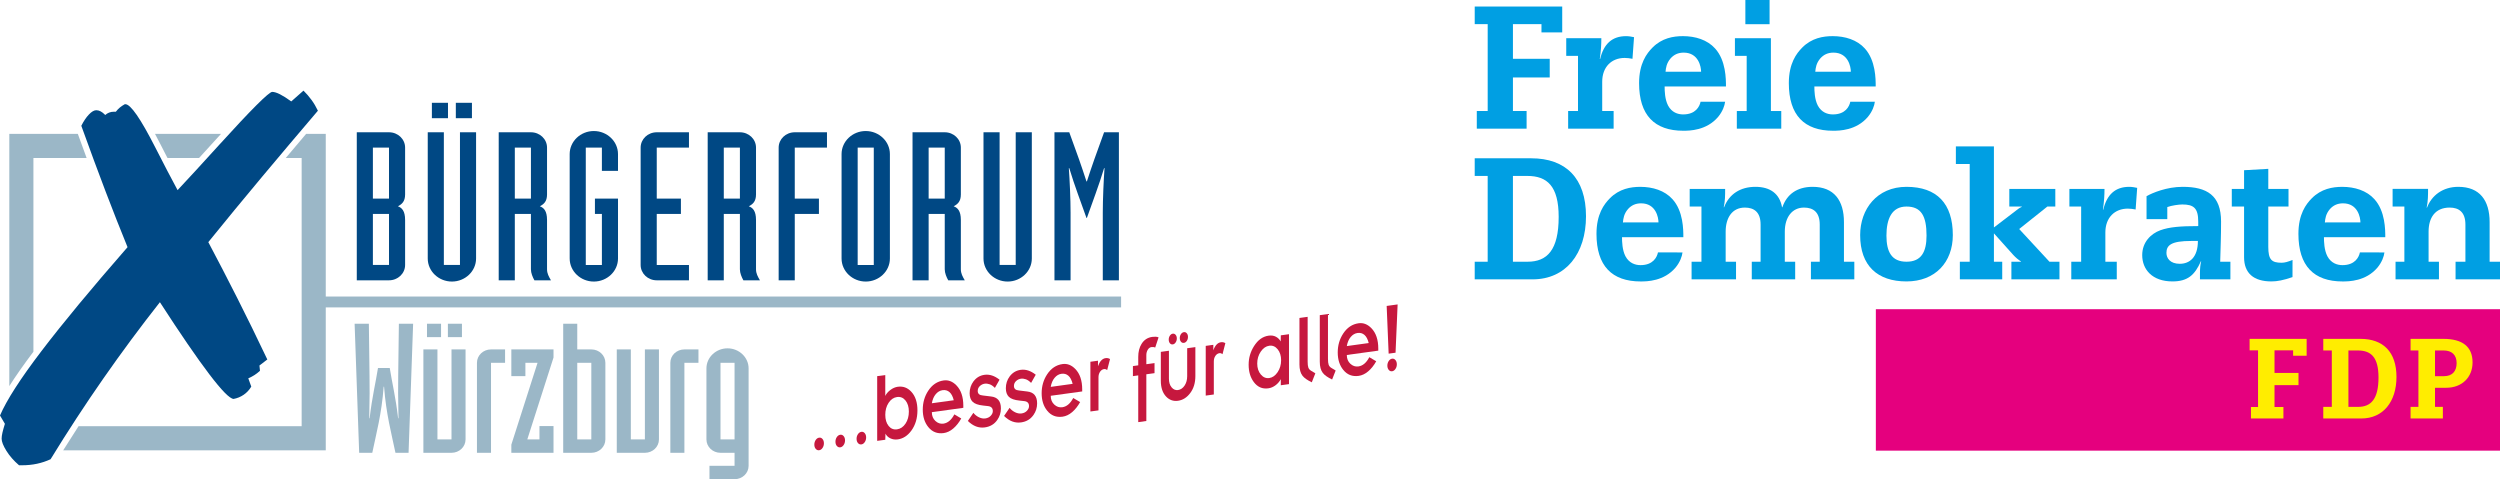 <?xml version="1.0" encoding="utf-8"?>
<!-- Generator: Adobe Illustrator 12.0.0, SVG Export Plug-In . SVG Version: 6.00 Build 51448)  -->
<!DOCTYPE svg PUBLIC "-//W3C//DTD SVG 1.1//EN" "http://www.w3.org/Graphics/SVG/1.1/DTD/svg11.dtd">
<svg  version="1.1" id="Ebene_1" xmlns="http://www.w3.org/2000/svg" xmlns:xlink="http://www.w3.org/1999/xlink" width="2358.805" height="452.123"
	 viewBox="0 0 2358.805 452.123" overflow="visible" enable-background="new 0 0 2358.805 452.123" xml:space="preserve">
<g id="FDP">
	<rect x="1769.901" y="291.74" fill="#E5007E" width="588.904" height="133.455"/>
	<g>
		<path fill="#FFED00" d="M2281.827,330.68h-7.404v-10.945h31.014c18.137,0,27.473,7.506,27.473,22.21
			c0,14.063-9.982,23.931-24.895,23.931h-10.525v18.035h7.406v10.945h-30.473V383.91h7.404V330.68z M2305.976,354.929
			c7.83,0,11.912-4.72,11.912-12.345c0-7.718-4.613-11.904-12.133-11.904h-8.266v24.249H2305.976z"/>
		<path fill="#FFED00" d="M2261.13,355.674c0-23.621-12.557-35.953-33.975-35.953h-35.086v10.945h8.045v53.23h-8.045v10.945h35.947
			C2248.573,394.842,2261.13,378.95,2261.13,355.674 M2244.173,356.104c0,20.596-7.199,27.793-19.27,27.793h-9.119v-53.23h8.912
			C2236.974,330.666,2244.173,336.892,2244.173,356.104"/>
		<polygon fill="#FFED00" points="2163.606,335.639 2176.366,335.639 2176.372,319.721 2122.554,319.721 2122.554,330.574 
			2130.526,330.574 2130.526,383.989 2123.829,383.989 2123.829,394.842 2154.456,394.842 2154.456,383.989 2146.056,383.989 
			2146.056,363.355 2168.681,363.355 2168.681,351.875 2146.056,351.875 2146.056,330.574 2163.606,330.574 		"/>
	</g>
	<g>
		<path fill="#009FE3" d="M2268.575,246.935h-8.324v16.638h40.957v-16.638h-9.789v-28.394c0-12.891,6.037-22.685,19.9-22.685
			c8.652,0,14.852,4.247,14.852,15.991v35.087h-9.297v16.638h41.932v-16.638h-9.791v-37.366c0-20.396-9.299-33.287-29.533-33.287
			c-14.846,0-25.291,8.317-29.529,19.575h-0.328c1.301-6.205,1.301-11.75,1.301-17.623h-33.447v16.645h11.098V246.935z"/>
		<path fill="#009FE3" d="M2226.616,238.162c-0.9,4.467-4.594,11.998-16.451,11.998c-5.139,0-10.783-1.972-14.211-8.357
			c-3.08-5.891-3.252-13.918-3.252-18.012h57.863c0-7.045,0-24.567-10.271-35.874c-7.359-8.184-18.656-11.624-30.303-11.624
			c-9.07,0-19.855,1.801-28.76,10.805c-5.473,5.567-12.625,14.906-12.625,33.583c0,30.134,14.51,44.877,41.725,44.877
			c5.826,0,21.916-0.161,32.869-13.104c4.24-5.134,6.105-10.519,6.564-14.277L2226.616,238.162z M2193.563,209.869
			c0.34-3.605,0.852-8.033,4.783-12.611c3.088-3.448,7.027-5.405,12.332-5.405c14.037,0,16.432,13.431,16.432,18.017H2193.563z"/>
		<path fill="#009FE3" d="M2117.329,178.24h-11.586v16.638h11.586v47.804c0,15.01,8.979,22.85,25.781,22.85
			c5.553,0,11.424-1.146,19.91-4.079l0.033-16.157c-4.24,1.64-7.213,2.614-10.311,2.614c-9.465,0-12.564-2.935-12.564-15.011
			v-38.021h19.082V178.24h-19.082v-18.932l-22.85,1.301V178.24z"/>
		<path fill="#009FE3" d="M2104.437,246.935h-9.629c0.324-12.077,0.82-23.823,0.82-37.858c0-24.803-13.367-32.795-36.215-32.795
			c-15.17,0-28.557,5.704-34.1,8.812v21.694h19.58v-11.416c3.922-1.466,10.934-2.452,14.191-2.452
			c10.771,0,15.006,3.432,15.006,16.315v4.08c-16.645,0-27.076,0.82-35.721,3.918c-8.979,3.266-17.137,11.265-17.137,23.49
			c0,13.385,9.299,24.809,28.553,24.809c14.357,0,21.037-6.039,26.75-18.93h0.326c-0.818,3.266-1.146,6.197-1.146,11.744v5.227
			h28.721V246.935z M2073.763,227.352c0,15.666-7.984,21.543-17.123,21.543c-8.971,0-12.564-5.226-12.564-10.292
			c0-7.331,4.721-11.251,23.324-11.251H2073.763z"/>
		<path fill="#009FE3" d="M1963.608,246.935h-9.305v16.638h42.92v-16.638h-10.771v-27.581c0-14.032,8.811-22.517,21.211-22.517
			c2.285,0,4.898,0.334,7.344,0.814l1.467-20.398c-2.447-0.485-4.732-0.972-7.504-0.972c-13.053,0-21.051,7.172-24.477,21.535
			h-0.326c1.139-7.993,1.467-13.71,1.467-19.583h-33.121v16.645h11.096V246.935z"/>
		<path fill="#009FE3" d="M1849.163,263.572h39.98v-16.638h-7.838v-26.767l18.283,20.395c2.439,2.611,4.727,4.572,7.178,6.039v0.333
			h-8.979v16.638h45.359v-16.638h-9.459l-28.553-30.849l26.594-21.208h7.506V178.24h-43.406v16.638h11.75v0.327
			c-1.305,0.485-2.285,1.138-3.426,1.958l-22.848,17.456v-76.519h-35.895v16.637h13.055v92.197h-9.303V263.572z"/>
		<path fill="#009FE3" d="M1842.528,221.807c0-29.702-14.996-45.525-43.715-45.525c-27.902,0-43.715,21.05-43.715,45.525
			c0,29.035,16.465,43.725,43.715,43.725C1826.058,265.531,1842.528,247.255,1842.528,221.807 M1817.729,222.285
			c0,15.345-4.887,24.649-18.916,24.649c-14.031,0-18.914-9.305-18.914-24.649c0-15.49,4.883-27.407,18.914-27.407
			C1812.843,194.878,1817.729,204.016,1817.729,222.285"/>
		<path fill="#009FE3" d="M1708.636,263.572h40.953v-16.638h-9.785v-37.366c0-20.396-9.305-33.287-29.537-33.287
			c-15.008,0-24.477,7.337-28.553,19.249h-0.326c-2.287-12.73-11.094-19.249-25.129-19.249c-14.195,0-24.803,6.851-29.539,19.249
			h-0.322c1.305-5.878,1.305-11.424,1.305-17.29h-33.449v16.638h11.098v52.057h-9.305v16.638h41.936v-16.638h-9.787v-28.394
			c0-12.891,6.035-22.685,18.109-22.685c8.646,0,14.852,4.247,14.852,15.991v35.087h-8.322v16.638h40.953v-16.638h-9.789v-28.394
			c0-13.705,7.012-22.685,18.109-22.685c8.648,0,14.848,4.247,14.848,15.991v35.087h-8.318V263.572z"/>
		<path fill="#009FE3" d="M1564.325,238.162c-0.898,4.467-4.586,11.998-16.455,11.998c-5.131,0-10.781-1.972-14.207-8.357
			c-3.08-5.891-3.252-13.918-3.252-18.012h57.863c0-7.045,0-24.567-10.275-35.874c-7.355-8.184-18.656-11.624-30.297-11.624
			c-9.074,0-19.857,1.801-28.76,10.805c-5.475,5.567-12.627,14.906-12.627,33.583c0,30.134,14.51,44.877,41.729,44.877
			c5.824,0,21.914-0.161,32.871-13.104c4.236-5.134,6.1-10.519,6.563-14.277L1564.325,238.162z M1531.269,209.869
			c0.342-3.605,0.855-8.033,4.791-12.611c3.084-3.448,7.02-5.405,12.33-5.405c14.035,0,16.432,13.431,16.432,18.017H1531.269z"/>
		<path fill="#009FE3" d="M1496.427,204.016c0-35.894-19.09-54.663-51.646-54.663h-53.357v16.643h12.234v80.939h-12.234v16.638
			h54.66C1477.337,263.572,1496.427,239.43,1496.427,204.016 M1470.644,204.67c0,31.334-10.941,42.265-29.289,42.265h-13.871
			v-80.939h13.539C1459.702,165.995,1470.644,175.467,1470.644,204.67"/>
	</g>
	<g>
		<path fill="#009FE3" d="M1745.81,95.962c-0.896,4.479-4.586,11.997-16.453,11.997c-5.133,0-10.781-1.959-14.209-8.352
			c-3.078-5.898-3.252-13.924-3.252-18.017h57.863c0-7.039,0-24.57-10.271-35.874c-7.359-8.185-18.66-11.624-30.299-11.624
			c-9.074,0-19.859,1.8-28.762,10.812c-5.475,5.565-12.627,14.904-12.627,33.574c0,30.133,14.51,44.879,41.732,44.879
			c5.818,0,21.91-0.16,32.867-13.105c4.236-5.132,6.1-10.505,6.563-14.271L1745.81,95.962z M1712.751,67.674
			c0.346-3.612,0.857-8.033,4.797-12.618c3.08-3.44,7.016-5.406,12.324-5.406c14.037,0,16.434,13.438,16.434,18.024H1712.751z"/>
		<polygon fill="#009FE3" points="1648.032,104.754 1638.735,104.754 1638.735,121.396 1680.665,121.396 1680.665,104.754 
			1670.88,104.754 1670.88,36.052 1636.938,36.052 1636.938,52.703 1648.032,52.703 		"/>
		<polygon fill="#009FE3" points="1646.794,-0.001 1646.794,22.842 1669.64,22.842 1669.64,0.019 		"/>
		<path fill="#009FE3" d="M1604.53,95.962c-0.896,4.479-4.586,11.997-16.453,11.997c-5.131,0-10.781-1.959-14.207-8.352
			c-3.08-5.898-3.254-13.924-3.254-18.017h57.863c0-7.039,0-24.57-10.273-35.874c-7.359-8.185-18.658-11.624-30.299-11.624
			c-9.072,0-19.855,1.8-28.758,10.812c-5.475,5.565-12.629,14.904-12.629,33.574c0,30.133,14.512,44.879,41.73,44.879
			c5.822,0,21.912-0.16,32.871-13.105c4.232-5.132,6.098-10.505,6.563-14.271L1604.53,95.962z M1571.476,67.674
			c0.342-3.612,0.854-8.033,4.791-12.618c3.082-3.44,7.018-5.406,12.326-5.406c14.035,0,16.434,13.438,16.434,18.024H1571.476z"/>
		<path fill="#009FE3" d="M1488.876,104.754h-9.303v16.643h42.916v-16.643h-10.771V77.179c0-14.038,8.813-22.516,21.213-22.516
			c2.287,0,4.895,0.319,7.344,0.814l1.469-20.397c-2.447-0.494-4.736-0.973-7.51-0.973c-13.051,0-21.047,7.172-24.471,21.528h-0.332
			c1.146-7.991,1.471-13.704,1.471-19.583h-33.121v16.651h11.096V104.754z"/>
		<polygon fill="#009FE3" points="1391.429,6.158 1391.429,22.801 1403.671,22.801 1403.671,104.754 1393.388,104.754 
			1393.388,121.396 1440.384,121.396 1440.384,104.754 1427.489,104.754 1427.489,73.1 1462.2,73.1 1462.2,55.477 1427.489,55.477 
			1427.489,22.801 1454.419,22.801 1454.411,30.586 1473.991,30.586 1473.995,6.158 		"/>
	</g>
</g>
<g id="BF">
	<g>
		<path fill="#C6183E" d="M777.379,418.254c0,1.642-0.434,3.104-1.303,4.378c-0.87,1.274-1.925,2-3.165,2.171
			c-1.242,0.171-2.313-0.246-3.211-1.246c-0.901-1.001-1.351-2.354-1.351-4.059c0-1.645,0.434-3.103,1.304-4.379
			c0.867-1.276,1.955-2.005,3.258-2.184c1.24-0.171,2.295,0.262,3.165,1.298C776.946,415.271,777.379,416.609,777.379,418.254z"/>
		<path fill="#C6183E" d="M797.301,415.508c0,1.643-0.436,3.104-1.305,4.378c-0.868,1.275-1.925,2-3.165,2.172
			c-1.242,0.17-2.312-0.246-3.211-1.247c-0.9-1.001-1.35-2.354-1.35-4.059c0-1.645,0.433-3.103,1.303-4.379
			c0.868-1.274,1.955-2.004,3.258-2.183c1.24-0.172,2.297,0.263,3.165,1.298C796.866,412.524,797.301,413.863,797.301,415.508z"/>
		<path fill="#C6183E" d="M817.221,412.763c0,1.643-0.436,3.104-1.303,4.378c-0.87,1.274-1.926,2-3.166,2.171
			c-1.242,0.172-2.313-0.245-3.212-1.246c-0.9-1.001-1.35-2.354-1.35-4.059c0-1.644,0.434-3.103,1.304-4.379
			c0.868-1.274,1.954-2.004,3.258-2.184c1.24-0.171,2.296,0.263,3.166,1.298C816.786,409.779,817.221,411.119,817.221,412.763z"/>
		<path fill="#C6183E" d="M865.627,387.195c0,7.485-1.924,13.865-5.772,19.144c-3.537,4.809-7.789,7.556-12.753,8.239
			c-2.545,0.351-4.887,0.018-7.027-0.994c-2.142-1.014-3.678-2.49-4.608-4.433l-0.187,5.777l-7.633,1.052v-61.071l7.633-1.052
			v19.719c0.991-2.084,2.605-3.966,4.841-5.644c2.234-1.677,4.562-2.683,6.981-3.016c4.964-0.685,9.216,0.891,12.753,4.725
			C863.704,373.797,865.627,379.648,865.627,387.195z M857.528,388.311c0-4.321-1.057-7.796-3.164-10.426
			c-2.11-2.632-4.781-3.725-8.006-3.279c-3.166,0.436-5.805,2.245-7.914,5.426c-2.109,3.183-3.164,6.964-3.164,11.346
			c0,4.381,1.039,7.875,3.118,10.479c2.079,2.604,4.731,3.685,7.96,3.239c3.225-0.444,5.896-2.242,8.006-5.394
			C856.471,396.551,857.528,392.753,857.528,388.311z"/>
		<path fill="#C6183E" d="M908.913,384.789l-29.695,4.093c0,3.469,1.116,6.236,3.352,8.302c2.234,2.064,4.747,2.905,7.54,2.521
			c4.156-0.573,7.6-3.481,10.333-8.728l6.516,3.848c-2.173,3.893-4.687,7.053-7.54,9.484c-2.854,2.433-5.864,3.866-9.029,4.303
			c-5.957,0.82-10.799-1.068-14.522-5.668c-3.477-4.266-5.213-9.747-5.213-16.442c0-6.633,1.707-12.559,5.12-17.777
			c3.724-5.684,8.595-8.944,14.615-9.774c4.405-0.606,8.408,0.942,12.009,4.645c4.342,4.454,6.516,10.878,6.516,19.277V384.789z
			 M899.883,377.636c-0.87-3.533-2.204-6.087-4.004-7.665c-1.8-1.577-3.972-2.19-6.516-1.84c-2.484,0.342-4.64,1.597-6.47,3.767
			c-1.831,2.169-3.058,5.031-3.677,8.586L899.883,377.636z"/>
		<path fill="#C6183E" d="M944.379,385.287c0,4.078-1.148,7.734-3.444,10.973c-2.792,3.977-6.702,6.31-11.729,7.002
			c-5.772,0.796-11.111-1.238-16.012-6.1l5.212-7.657c1.365,1.762,3.087,3.15,5.167,4.172c2.079,1.023,4.11,1.396,6.097,1.123
			c2.11-0.291,3.817-1.135,5.121-2.531c1.304-1.397,1.954-2.855,1.954-4.377c0-2.86-1.552-4.443-4.654-4.746l-4.376-0.491
			c-4.778-0.498-8.113-1.681-10.006-3.551c-1.895-1.869-2.839-4.568-2.839-8.099c0-4.199,1.21-7.926,3.63-11.182
			c2.667-3.53,6.145-5.594,10.426-6.184c4.716-0.65,9.433,0.892,14.15,4.623l-4.375,7.724c-1.676-1.716-3.337-2.856-4.98-3.422
			c-1.646-0.563-3.182-0.748-4.608-0.553c-1.738,0.24-3.274,0.986-4.608,2.234c-1.334,1.25-2.001,2.786-2.001,4.61
			c0,2.618,1.581,4.043,4.748,4.275l7.726,0.943C941.245,374.734,944.379,378.472,944.379,385.287z"/>
		<path fill="#C6183E" d="M978.543,380.579c0,4.077-1.15,7.734-3.445,10.973c-2.793,3.976-6.702,6.31-11.729,7.002
			c-5.771,0.796-11.109-1.238-16.012-6.101l5.214-7.656c1.364,1.761,3.086,3.15,5.166,4.172c2.079,1.023,4.11,1.396,6.098,1.123
			c2.108-0.291,3.817-1.135,5.12-2.532c1.303-1.396,1.954-2.854,1.954-4.377c0-2.861-1.552-4.442-4.654-4.745l-4.375-0.491
			c-4.78-0.498-8.115-1.682-10.008-3.551s-2.839-4.568-2.839-8.099c0-4.199,1.211-7.926,3.631-11.182
			c2.668-3.53,6.144-5.594,10.426-6.184c4.716-0.65,9.434,0.892,14.15,4.623l-4.376,7.723c-1.676-1.716-3.336-2.855-4.98-3.421
			c-1.645-0.564-3.181-0.748-4.607-0.553c-1.738,0.24-3.274,0.985-4.607,2.233c-1.336,1.25-2.002,2.786-2.002,4.611
			c0,2.618,1.583,4.043,4.747,4.275l7.728,0.943C975.409,370.025,978.543,373.764,978.543,380.579z"/>
		<path fill="#C6183E" d="M1021.083,369.33l-29.695,4.093c0,3.468,1.117,6.235,3.351,8.301c2.234,2.066,4.748,2.906,7.541,2.521
			c4.157-0.573,7.602-3.48,10.332-8.727l6.517,3.848c-2.173,3.893-4.686,7.052-7.54,9.484c-2.855,2.432-5.864,3.866-9.03,4.303
			c-5.957,0.82-10.797-1.069-14.521-5.668c-3.477-4.267-5.213-9.748-5.213-16.443c0-6.633,1.706-12.559,5.12-17.776
			c3.723-5.685,8.595-8.944,14.614-9.773c4.407-0.607,8.409,0.941,12.009,4.645c4.344,4.453,6.517,10.878,6.517,19.276V369.33z
			 M1012.054,362.176c-0.869-3.532-2.204-6.087-4.004-7.665c-1.8-1.576-3.972-2.19-6.516-1.84c-2.483,0.342-4.641,1.598-6.47,3.767
			c-1.831,2.17-3.058,5.032-3.677,8.586L1012.054,362.176z"/>
		<path fill="#C6183E" d="M1047.336,338.781l-2.7,10.415c-0.931-0.786-1.895-1.109-2.886-0.972c-1.49,0.205-2.747,1.032-3.771,2.481
			c-1.024,1.451-1.535,3.239-1.535,5.369v31.13l-7.634,1.052v-46.922l7.167-0.989v5.204c0.745-2.17,1.723-3.934,2.934-5.287
			c1.21-1.354,2.619-2.143,4.234-2.364C1044.697,337.685,1046.094,337.979,1047.336,338.781z"/>
		<path fill="#C6183E" d="M1093.135,318.32l-3.165,9.564c-1.118-0.453-2.267-0.601-3.444-0.438
			c-1.491,0.206-2.686,1.055-3.585,2.549c-0.899,1.493-1.349,3.184-1.349,5.068v8.582l7.726-1.064v9.493l-7.726,1.066v44.092
			l-7.635,1.051v-44.092l-5.027,0.693v-9.493l5.027-0.694v-7.941c0-4.808,1.024-8.874,3.072-12.199
			c2.358-3.854,5.74-6.086,10.146-6.693c1.055-0.146,2.11-0.199,3.166-0.162C1091.397,317.738,1092.328,317.944,1093.135,318.32z"/>
		<path fill="#C6183E" d="M1127.857,354.797c0,6.391-1.599,11.723-4.794,15.997c-3.197,4.274-7.062,6.724-11.592,7.349
			c-4.406,0.607-8.16-0.731-11.262-4.018c-3.289-3.501-4.936-8.448-4.936-14.838v-27.295l7.636-1.053v26.382
			c0,3.409,0.837,6.125,2.512,8.144c1.675,2.021,3.691,2.87,6.05,2.545c2.482-0.342,4.546-1.737,6.191-4.186
			c1.645-2.447,2.467-5.406,2.467-8.875v-26.383l7.728-1.064V354.797z M1110.355,319.325c0,1.4-0.37,2.651-1.117,3.759
			c-0.744,1.107-1.644,1.732-2.697,1.879c-1.059,0.145-1.956-0.217-2.7-1.089c-0.746-0.87-1.117-2.036-1.117-3.497
			c0-1.399,0.371-2.638,1.117-3.715c0.744-1.074,1.642-1.687,2.7-1.832c1.054-0.145,1.953,0.219,2.697,1.089
			C1109.985,316.79,1110.355,317.925,1110.355,319.325z M1120.875,317.875c0,1.461-0.372,2.729-1.117,3.805
			c-0.744,1.078-1.646,1.688-2.699,1.833c-1.117,0.154-2.048-0.203-2.792-1.075c-0.745-0.871-1.117-2.037-1.117-3.498
			c0-1.399,0.372-2.638,1.117-3.713c0.744-1.076,1.675-1.692,2.792-1.846c1.054-0.146,1.955,0.218,2.699,1.088
			C1120.502,315.34,1120.875,316.475,1120.875,317.875z"/>
		<path fill="#C6183E" d="M1156.156,323.784l-2.7,10.414c-0.931-0.785-1.895-1.108-2.886-0.972
			c-1.489,0.205-2.747,1.033-3.771,2.482c-1.024,1.45-1.535,3.239-1.535,5.369v31.129l-7.634,1.053v-46.923l7.169-0.988v5.204
			c0.742-2.17,1.723-3.935,2.932-5.287c1.21-1.354,2.621-2.143,4.235-2.365C1153.518,322.688,1154.914,322.982,1156.156,323.784z"/>
		<path fill="#C6183E" d="M1216.198,362.432l-7.729,1.064v-5.751c-1.242,2.302-2.916,4.235-5.025,5.805
			c-2.111,1.568-4.375,2.52-6.797,2.854c-5.586,0.77-10.146-1.218-13.684-5.966c-3.227-4.362-4.84-9.799-4.84-16.312
			c0-6.33,1.676-12.16,5.027-17.49c3.66-5.859,8.285-9.176,13.869-9.945c2.545-0.351,4.795-0.021,6.75,0.986
			c1.955,1.01,3.49,2.502,4.607,4.479l0.092-5.765l7.729-1.064V362.432z M1208.751,339.905c0-4.26-1.088-7.716-3.258-10.368
			c-2.174-2.651-4.811-3.764-7.914-3.337c-3.104,0.428-5.77,2.271-8.004,5.53c-2.236,3.261-3.352,7.021-3.352,11.28
			c0,4.199,1.115,7.637,3.352,10.309c2.234,2.676,4.9,3.799,8.004,3.37c3.041-0.419,5.664-2.255,7.867-5.511
			C1207.647,347.923,1208.751,344.167,1208.751,339.905z"/>
		<path fill="#C6183E" d="M1241.052,352.23l-3.352,8.492c-4.221-2.033-7.137-4.096-8.752-6.186
			c-1.924-2.473-2.883-6.019-2.883-10.644V300l7.725-1.064v42.068c0,2.677,0.219,4.608,0.652,5.796
			c0.434,1.187,1.24,2.155,2.42,2.906L1241.052,352.23z"/>
		<path fill="#C6183E" d="M1260.228,349.588l-3.352,8.492c-4.219-2.034-7.137-4.097-8.75-6.186
			c-1.924-2.472-2.885-6.02-2.885-10.645v-43.893l7.725-1.065v42.068c0,2.678,0.217,4.609,0.652,5.797
			c0.434,1.187,1.24,2.155,2.42,2.905L1260.228,349.588z"/>
		<path fill="#C6183E" d="M1300.442,330.829l-29.695,4.093c0,3.469,1.117,6.236,3.35,8.301c2.236,2.065,4.748,2.906,7.541,2.521
			c4.156-0.572,7.602-3.48,10.334-8.727l6.518,3.848c-2.176,3.893-4.689,7.052-7.543,9.484s-5.863,3.866-9.029,4.303
			c-5.959,0.821-10.799-1.069-14.523-5.668c-3.475-4.267-5.211-9.747-5.211-16.442c0-6.633,1.707-12.559,5.119-17.777
			c3.723-5.684,8.596-8.944,14.615-9.774c4.406-0.606,8.408,0.942,12.008,4.645c4.344,4.454,6.518,10.879,6.518,19.277V330.829z
			 M1291.411,323.675c-0.869-3.532-2.201-6.086-4-7.664c-1.803-1.577-3.975-2.191-6.518-1.841c-2.484,0.343-4.641,1.598-6.469,3.768
			c-1.832,2.169-3.059,5.031-3.678,8.586L1291.411,323.675z"/>
		<path fill="#C6183E" d="M1318.687,287.234l-1.953,45.548l-6.518,0.898l-1.861-45.021L1318.687,287.234z M1317.942,343.753
			c0,1.644-0.436,3.104-1.303,4.38c-0.871,1.274-1.924,1.999-3.164,2.171c-1.242,0.17-2.299-0.264-3.166-1.3
			c-0.871-1.035-1.305-2.376-1.305-4.02s0.434-3.103,1.305-4.379c0.867-1.274,1.924-1.999,3.166-2.17
			c1.24-0.171,2.293,0.263,3.164,1.297C1317.507,340.771,1317.942,342.109,1317.942,343.753z"/>
	</g>
	<g>
		<path fill="#9BB7C7" d="M334.587,305.463h13.443c0.18,21.828,0.717,43.827,0.717,65.656c0,7.845-0.358,15.688-0.358,23.534h0.358
			c2.33-20.123,5.736-33.596,7.887-47.409h11.113c2.151,13.813,5.557,27.286,7.887,47.409h0.358c0-7.846-0.358-15.689-0.358-23.534
			c0-21.829,0.538-43.828,0.717-65.656h13.443l-4.302,121.763h-12.368c-3.764-18.247-8.783-36.325-10.755-62.417h-0.358
			c-1.972,26.092-6.99,44.17-10.755,62.417h-12.367L334.587,305.463z"/>
		<path fill="#9BB7C7" d="M399.472,329.679h13.264v84.927H426v-84.927h13.265v84.927c0,6.991-5.915,12.62-13.265,12.62h-26.528
			V329.679z M402.878,305.463h13.264v12.62h-13.264V305.463z M422.595,305.463h13.264v12.62h-13.264V305.463z"/>
		<path fill="#9BB7C7" d="M450.017,342.299c0-6.992,5.915-12.62,13.264-12.62h13.264v12.62h-13.264v84.927h-13.264V342.299z"/>
		<path fill="#9BB7C7" d="M482.458,329.679h39.792v7.675l-24.736,77.252h11.472v-12.62h13.264v25.24h-39.792v-7.675l24.736-77.252
			h-11.472v12.619h-13.265V329.679z"/>
		<path fill="#9BB7C7" d="M531.392,305.463h13.264v24.216h13.265c7.349,0,13.264,5.628,13.264,12.62v72.307
			c0,6.991-5.915,12.62-13.264,12.62h-26.528V305.463z M544.656,414.605h13.265v-72.307h-13.265V414.605z"/>
		<path fill="#9BB7C7" d="M581.938,329.679h13.264v84.927h13.263v-84.927h13.264v84.927c0,6.991-5.915,12.62-13.264,12.62h-26.527
			V329.679z"/>
		<path fill="#9BB7C7" d="M632.481,342.299c0-6.992,5.915-12.62,13.264-12.62h13.265v12.62h-13.265v84.927h-13.264V342.299z"/>
		<path fill="#9BB7C7" d="M669.404,439.504h23.661v-12.278H679.8c-7.35,0-13.265-5.629-13.265-12.62v-67.02
			c0-10.403,8.962-18.93,19.896-18.93c10.934,0,19.896,8.526,19.896,18.93v91.918c0,6.992-5.915,12.619-13.264,12.619h-23.661
			V439.504z M679.8,414.605h13.265v-72.307H679.8V414.605z"/>
	</g>
	<g>
		<path fill="#004884" d="M336.63,124.802h30.397c8.421,0,15.199,6.456,15.199,14.477v44.211c0,6.65-3.081,9.194-6.778,11.15
			c3.697,1.369,6.778,4.303,6.778,12.911v42.45c0,8.021-6.778,14.478-15.199,14.478H336.63V124.802z M351.829,187.402h15.199
			v-48.123h-15.199V187.402z M351.829,250.001h15.199v-48.122h-15.199V250.001z"/>
		<path fill="#004884" d="M449.184,243.938c0,11.933-10.27,21.715-22.798,21.715s-22.798-9.782-22.798-21.715V124.802h15.199
			v125.199h15.199V124.802h15.199V243.938z M407.49,97.024h15.199V111.5H407.49V97.024z M430.083,97.024h15.199V111.5h-15.199
			V97.024z"/>
		<path fill="#004884" d="M470.544,124.802h30.397c8.421,0,15.198,6.456,15.198,14.477v44.211c0,6.65-3.081,9.194-6.777,11.15
			c3.697,1.369,6.777,4.303,6.777,12.911v46.558c0,3.913,1.643,6.848,3.697,10.369h-15.609c-1.644-2.936-3.286-6.848-3.286-10.369
			v-52.23h-15.199v62.6h-15.198V124.802z M485.743,187.402h15.199v-48.123h-15.199V187.402z"/>
		<path fill="#004884" d="M537.501,145.344c0-11.933,10.27-21.715,22.798-21.715s22.797,9.782,22.797,21.715v15.845h-15.198v-21.909
			H552.7v110.722h15.199v-48.122h-6.572v-14.477h21.771v56.536c0,11.933-10.269,21.715-22.797,21.715s-22.798-9.782-22.798-21.715
			V145.344z"/>
		<path fill="#004884" d="M650.055,139.279h-30.397v48.123h22.798v14.477h-22.798v48.122h30.397v14.478h-30.397
			c-8.421,0-15.199-6.456-15.199-14.478V139.279c0-8.021,6.778-14.477,15.199-14.477h30.397V139.279z"/>
		<path fill="#004884" d="M667.72,124.802h30.397c8.421,0,15.199,6.456,15.199,14.477v44.211c0,6.65-3.081,9.194-6.778,11.15
			c3.697,1.369,6.778,4.303,6.778,12.911v46.558c0,3.913,1.643,6.848,3.697,10.369h-15.609c-1.644-2.936-3.287-6.848-3.287-10.369
			v-52.23h-15.198v62.6H667.72V124.802z M682.919,187.402h15.198v-48.123h-15.198V187.402z"/>
		<path fill="#004884" d="M734.678,139.279c0-8.021,6.778-14.477,15.199-14.477h30.397v14.477h-30.397v48.123h22.798v14.477h-22.798
			v62.6h-15.199V139.279z"/>
		<path fill="#004884" d="M794.035,145.344c0-11.933,10.27-21.715,22.799-21.715c12.528,0,22.798,9.782,22.798,21.715v98.594
			c0,11.933-10.27,21.715-22.798,21.715c-12.529,0-22.799-9.782-22.799-21.715V145.344z M824.432,139.279h-15.198v110.722h15.198
			V139.279z"/>
		<path fill="#004884" d="M860.992,124.802h30.397c8.421,0,15.199,6.456,15.199,14.477v44.211c0,6.65-3.081,9.194-6.778,11.15
			c3.697,1.369,6.778,4.303,6.778,12.911v46.558c0,3.913,1.643,6.848,3.697,10.369h-15.609c-1.644-2.936-3.287-6.848-3.287-10.369
			v-52.23h-15.198v62.6h-15.199V124.802z M876.191,187.402h15.198v-48.123h-15.198V187.402z"/>
		<path fill="#004884" d="M973.546,243.938c0,11.933-10.27,21.715-22.799,21.715c-12.528,0-22.798-9.782-22.798-21.715V124.802
			h15.199v125.199h15.198V124.802h15.199V243.938z"/>
		<path fill="#004884" d="M994.907,124.802h13.967l9.037,25.04c2.465,7.043,4.93,14.281,7.188,21.323h0.41
			c2.26-7.042,4.725-14.279,7.189-21.323l9.037-25.04h13.967v139.676h-15.199v-63.773c0-12.716,0.821-31.105,1.643-42.061h-0.41
			c-5.135,17.021-10.886,31.692-16.227,46.951h-0.41c-5.34-15.259-11.092-29.93-16.226-46.951h-0.41
			c0.82,10.956,1.643,29.345,1.643,42.061v63.773h-15.199V124.802z"/>
	</g>
	<g>
		<path fill="#9BB7C7" d="M158.022,149.068h29.801c4.548-4.975,9.383-10.287,14.514-15.945c2.159-2.375,4.224-4.64,6.204-6.805
			h-62.283c1.667,3.104,3.435,6.481,5.318,10.175C153.816,140.89,155.962,145.073,158.022,149.068z"/>
		<path fill="#9BB7C7" d="M31.536,149.068h50.198c-2.689-7.303-5.461-14.895-8.304-22.75H8.787v237.94
			c6.044-9.49,13.6-20.255,22.749-32.418V149.068z"/>
		<path fill="#9BB7C7" d="M307.364,279.783V126.319H288.83c-6.41,7.559-12.822,15.149-19.223,22.75h15.008v253.08H74.099
			c-4.885,7.529-9.72,15.114-14.488,22.749h247.753V290.021h750.417v-10.237H307.364z"/>
	</g>
	<g>
		<path fill="#004884" d="M299.947,104.464c-17.792,20.862-35.28,41.569-52.471,62.114c-17.192,20.547-34.17,41.173-50.932,61.877
			c8.892,16.755,17.961,34.258,27.197,52.513c9.237,18.255,18.731,37.657,28.481,58.202l-7.441,5.689l0.513,4.979
			c-1.539,1.423-3.208,2.727-5.003,3.912c-1.796,1.187-3.809,2.253-6.03,3.201l2.822,7.823c-1.884,3.163-4.278,5.73-7.185,7.705
			c-2.911,1.978-6.074,3.282-9.493,3.912c-3.593-0.156-11.25-7.942-22.965-23.354c-11.719-15.409-27.242-38.05-46.57-67.922
			c-18.306,23.233-36.05,47.179-53.241,71.835c-17.192,24.656-33.829,50.101-49.906,76.338c-4.104,1.896-8.383,3.319-12.829,4.268
			c-4.45,0.948-9.068,1.422-13.856,1.422h-3.079c-4.963-4.267-8.94-8.812-11.931-13.631c-2.995-4.823-4.49-8.653-4.49-11.499
			c0-1.582,0.257-3.479,0.769-5.689c0.514-2.215,1.284-4.979,2.31-8.298L0,392.038c6.158-14.38,19.2-34.65,39.129-60.811
			c19.925-26.155,46.995-58.832,81.208-98.031c-6.844-16.75-13.727-34.217-20.655-52.394c-6.928-18.173-14.585-38.88-22.964-62.114
			c2.221-4.423,4.618-7.979,7.184-10.668c2.566-2.685,4.876-4.03,6.928-4.03c1.367,0,2.734,0.355,4.106,1.067
			c1.366,0.711,2.822,1.859,4.361,3.438c1.026-0.948,2.221-1.697,3.592-2.252c1.367-0.553,2.822-0.83,4.361-0.83h2.053
			c1.194-1.578,2.478-2.922,3.848-4.03c1.368-1.104,2.907-2.134,4.619-3.082h0.513c4.959,0,14.369,13.595,28.224,40.778
			c8.379,16.438,15.395,29.872,21.04,40.303c10.091-10.747,23.093-24.893,39-42.436c30.446-33.506,47.211-50.261,50.291-50.261
			c1.881,0,4.318,0.751,7.313,2.252c2.991,1.504,6.543,3.756,10.647,6.757l11.547-10.194c2.734,2.689,5.26,5.612,7.569,8.771
			C296.226,97.433,298.235,100.831,299.947,104.464z"/>
	</g>
</g>
<rect fill="none" width="2358.805" height="452.123"/>
</svg>
